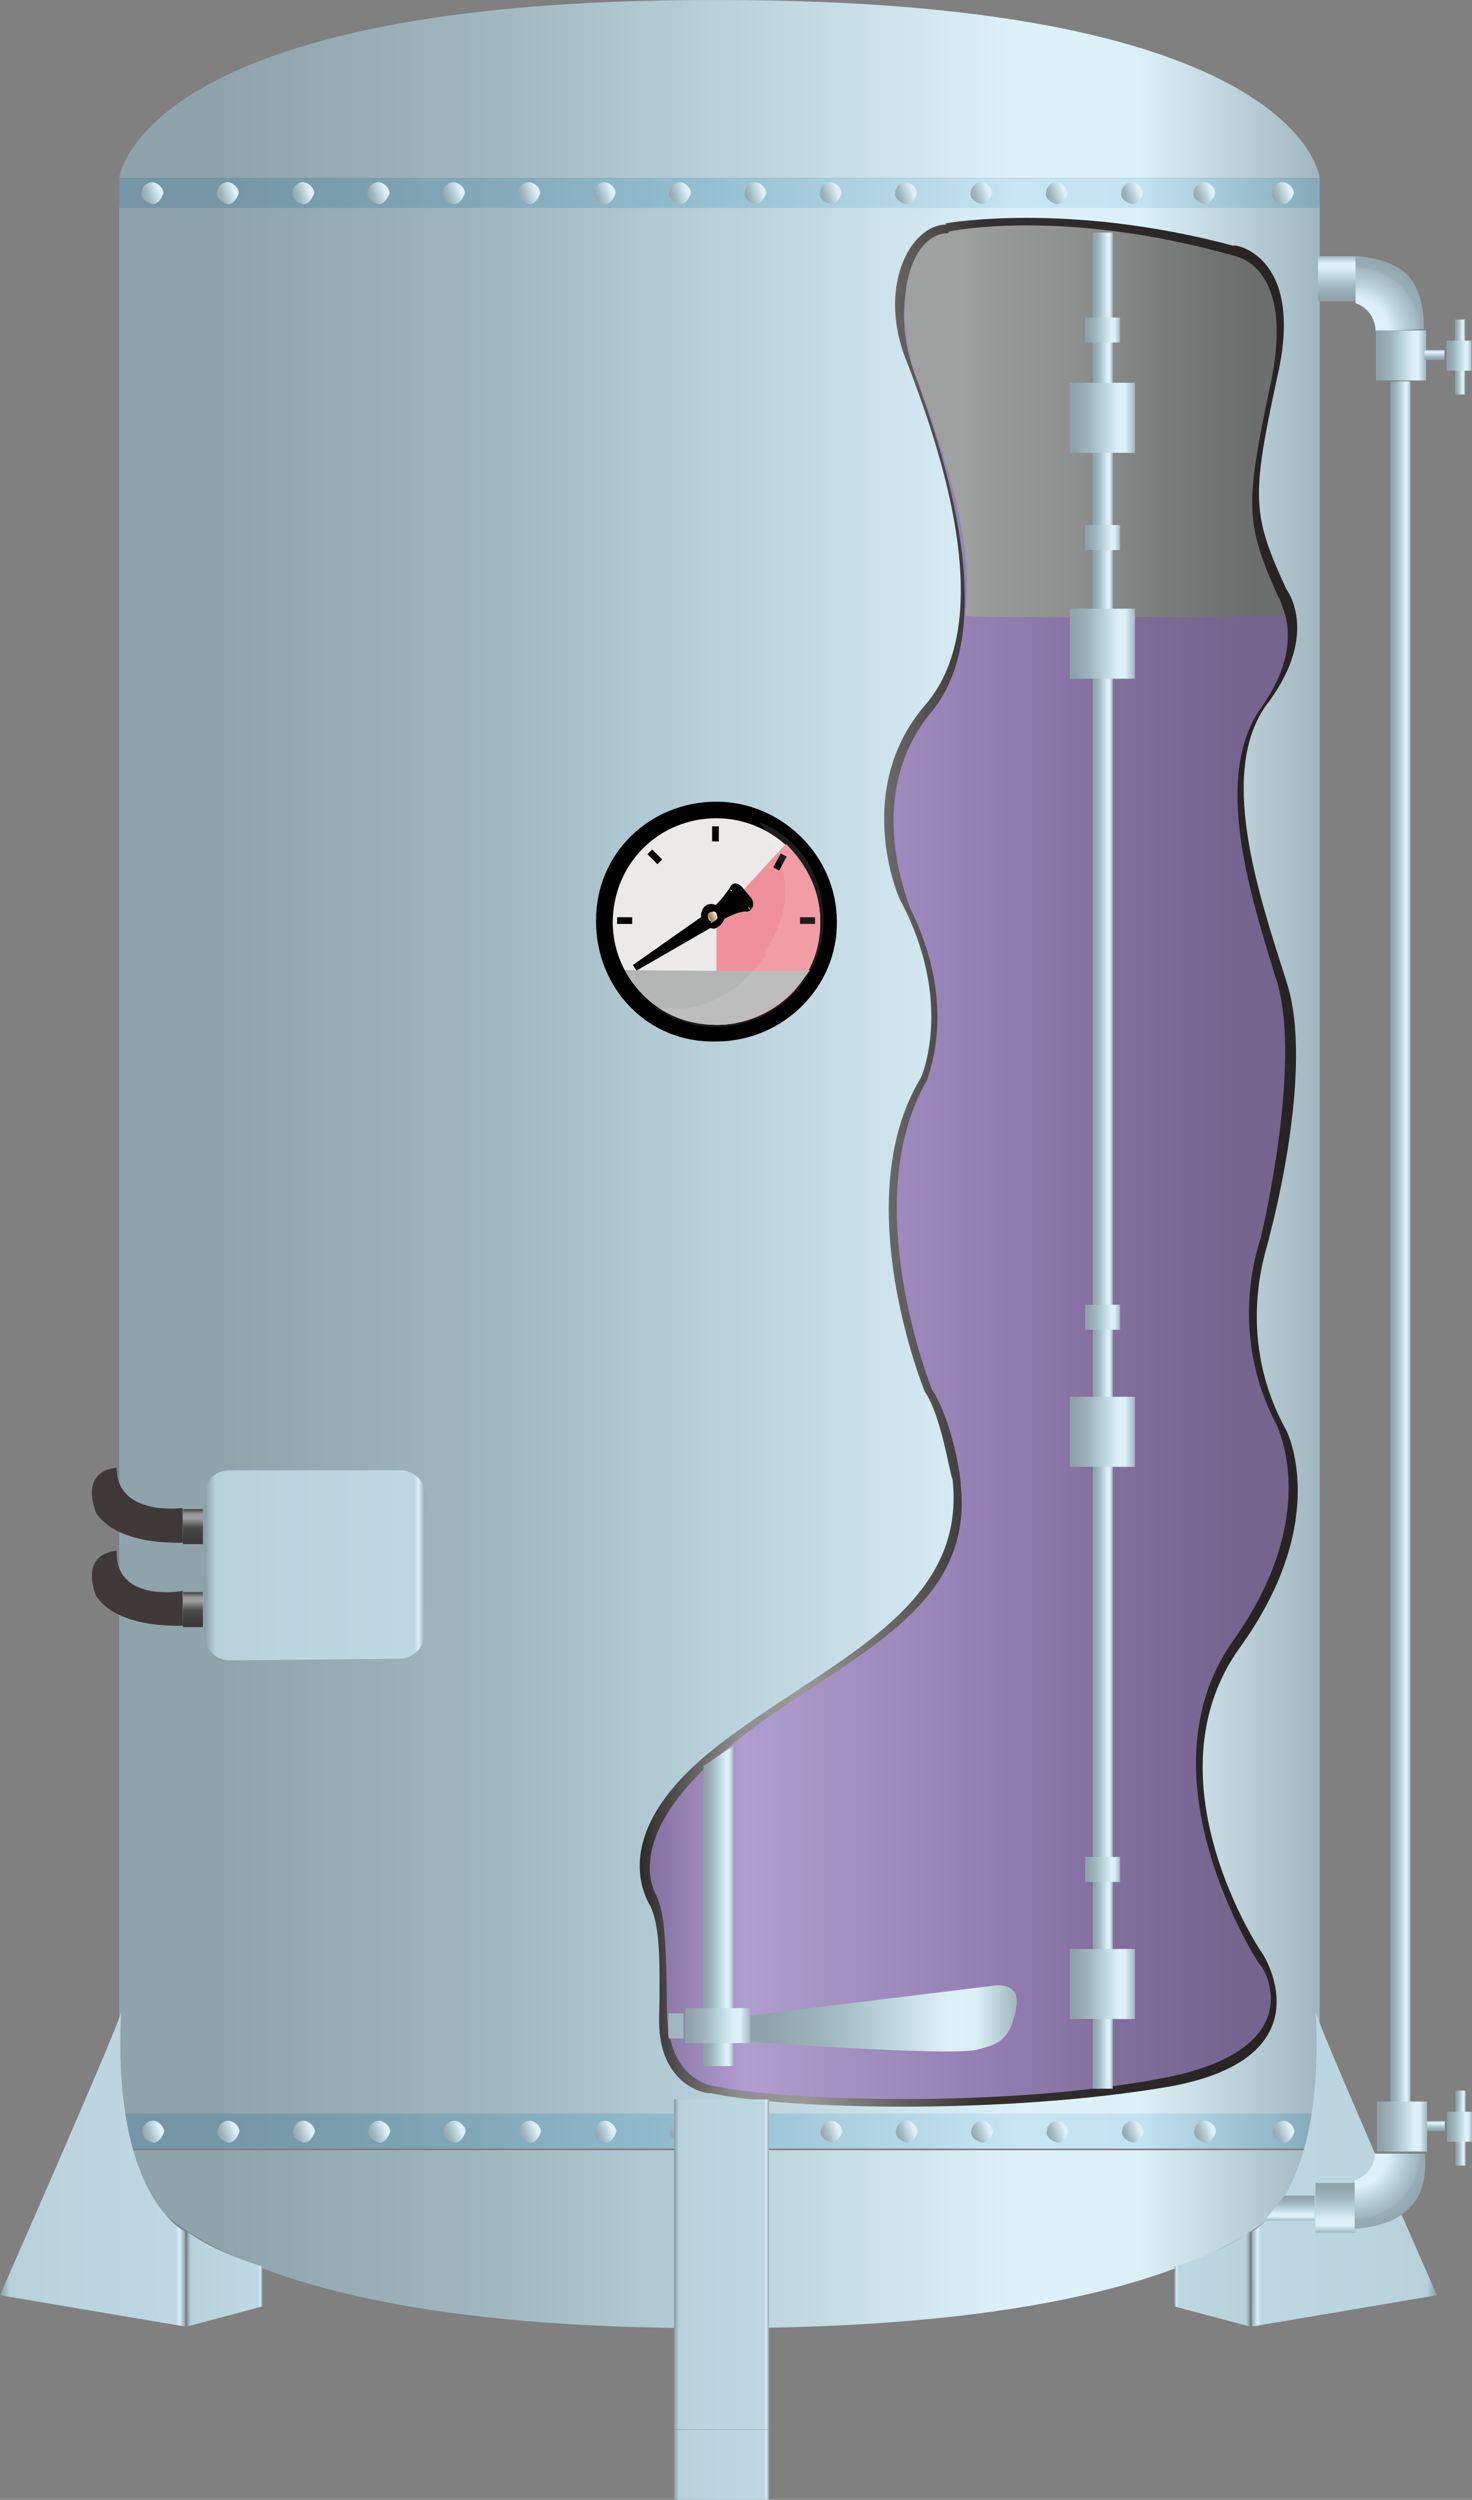 <?xml version="1.0" encoding="utf-8"?>
<!-- Generator: Adobe Illustrator 16.0.0, SVG Export Plug-In . SVG Version: 6.00 Build 0)  -->
<!DOCTYPE svg PUBLIC "-//W3C//DTD SVG 1.1//EN" "http://www.w3.org/Graphics/SVG/1.1/DTD/svg11.dtd">
<svg preserveAspectRatio="none" version="1.1" id="图层_1" xmlns="http://www.w3.org/2000/svg" xmlns:xlink="http://www.w3.org/1999/xlink" x="0px" y="0px"
	 width="220.703px" height="374.733px" viewBox="29.988 30.282 220.703 374.733"
	 enable-background="new 29.988 30.282 220.703 374.733" xml:space="preserve">
<rect x="29.988" y="30.282" width="220.703" height="374.733" fill="#808080" stroke="none"/>
<g id="surface6">
	
		<linearGradient id="SVGID_1_" gradientUnits="userSpaceOnUse" x1="36.615" y1="389.162" x2="36.615" y2="387.162" gradientTransform="matrix(0.75 0 0 -0.75 217.667 640.099)">
		<stop  offset="0" style="stop-color:#A1B7C0"/>
		<stop  offset="0.15" style="stop-color:#DCF0F8"/>
		<stop  offset="0.25" style="stop-color:#DEF1F9"/>
		<stop  offset="0.52" style="stop-color:#B5CED7"/>
		<stop  offset="0.69" style="stop-color:#A1B7C0"/>
		<stop  offset="0.8" style="stop-color:#98ADB5"/>
		<stop  offset="0.92" style="stop-color:#8FA3AB"/>
	</linearGradient>
	<path fill="url(#SVGID_1_)" d="M243.629,348.227h3v1.5h-3V348.227z"/>
	
		<linearGradient id="SVGID_2_" gradientUnits="userSpaceOnUse" x1="36.615" y1="381.661" x2="34.615" y2="381.661" gradientTransform="matrix(0.75 0 0 -0.75 222.257 635.526)">
		<stop  offset="0" style="stop-color:#A1B7C0"/>
		<stop  offset="0.15" style="stop-color:#DCF0F8"/>
		<stop  offset="0.25" style="stop-color:#DEF1F9"/>
		<stop  offset="0.52" style="stop-color:#B5CED7"/>
		<stop  offset="0.69" style="stop-color:#A1B7C0"/>
		<stop  offset="0.8" style="stop-color:#98ADB5"/>
		<stop  offset="0.92" style="stop-color:#8FA3AB"/>
	</linearGradient>
	<path fill="url(#SVGID_2_)" d="M248.219,343.656h1.5v11.25h-1.5V343.656z"/>
	
		<linearGradient id="SVGID_3_" gradientUnits="userSpaceOnUse" x1="39.612" y1="386.161" x2="34.612" y2="386.161" gradientTransform="matrix(0.75 0 0 -0.75 220.982 638.702)">
		<stop  offset="0" style="stop-color:#A1B7C0"/>
		<stop  offset="0.15" style="stop-color:#DCF0F8"/>
		<stop  offset="0.25" style="stop-color:#DEF1F9"/>
		<stop  offset="0.52" style="stop-color:#B5CED7"/>
		<stop  offset="0.69" style="stop-color:#A1B7C0"/>
		<stop  offset="0.8" style="stop-color:#98ADB5"/>
		<stop  offset="0.92" style="stop-color:#8FA3AB"/>
	</linearGradient>
	<path fill="url(#SVGID_3_)" d="M246.941,346.832h3.75v4.5h-3.75V346.832z"/>
	
		<linearGradient id="SVGID_4_" gradientUnits="userSpaceOnUse" x1="274.613" y1="197.661" x2="34.613" y2="197.661" gradientTransform="matrix(0.75 0 0 -0.75 21.898 352.643)">
		<stop  offset="0" style="stop-color:#A1B7C0"/>
		<stop  offset="0.15" style="stop-color:#DCF0F8"/>
		<stop  offset="0.25" style="stop-color:#DEF1F9"/>
		<stop  offset="0.52" style="stop-color:#B5CED7"/>
		<stop  offset="0.69" style="stop-color:#A1B7C0"/>
		<stop  offset="0.8" style="stop-color:#98ADB5"/>
		<stop  offset="0.92" style="stop-color:#8FA3AB"/>
	</linearGradient>
	<path fill="url(#SVGID_4_)" d="M47.859,60.773h180v287.25h-180V60.773z"/>
	
		<linearGradient id="SVGID_5_" gradientUnits="userSpaceOnUse" x1="38.612" y1="217.165" x2="34.612" y2="217.165" gradientTransform="matrix(0.75 0 0 -0.75 212.498 379.317)">
		<stop  offset="0" style="stop-color:#A1B7C0"/>
		<stop  offset="0.15" style="stop-color:#DCF0F8"/>
		<stop  offset="0.25" style="stop-color:#DEF1F9"/>
		<stop  offset="0.52" style="stop-color:#B5CED7"/>
		<stop  offset="0.69" style="stop-color:#A1B7C0"/>
		<stop  offset="0.8" style="stop-color:#98ADB5"/>
		<stop  offset="0.92" style="stop-color:#8FA3AB"/>
	</linearGradient>
	<path fill="url(#SVGID_5_)" d="M238.457,87.445h3v258h-3V87.445z"/>
	
		<linearGradient id="SVGID_6_" gradientUnits="userSpaceOnUse" x1="38.616" y1="389.16" x2="38.616" y2="380.16" gradientTransform="matrix(0.75 0 0 -0.75 201.656 360.558)">
		<stop  offset="0" style="stop-color:#A1B7C0"/>
		<stop  offset="0.15" style="stop-color:#DCF0F8"/>
		<stop  offset="0.25" style="stop-color:#DEF1F9"/>
		<stop  offset="0.52" style="stop-color:#B5CED7"/>
		<stop  offset="0.69" style="stop-color:#A1B7C0"/>
		<stop  offset="0.8" style="stop-color:#98ADB5"/>
		<stop  offset="0.92" style="stop-color:#8FA3AB"/>
	</linearGradient>
	<path fill="url(#SVGID_6_)" d="M227.617,68.688h6v6.75h-6V68.688z"/>
	
		<linearGradient id="SVGID_7_" gradientUnits="userSpaceOnUse" x1="78.757" y1="370.166" x2="34.559" y2="370.166" gradientTransform="matrix(0.75 0 0 -0.75 34.69 542.557)">
		<stop  offset="0" style="stop-color:#92A6AE"/>
		<stop  offset="0.03" style="stop-color:#DAEFF8"/>
		<stop  offset="0.05" style="stop-color:#BED8E3"/>
		<stop  offset="0.64" style="stop-color:#BBD5DF"/>
		<stop  offset="0.95" style="stop-color:#B7D0DA"/>
		<stop  offset="1" style="stop-color:#879AA2"/>
	</linearGradient>
	<path fill="url(#SVGID_7_)" d="M64.398,250.684h25.5c2.25,0,3.859,1.688,3.859,3.793l-0.109,20.957c0,1.5-1.602,3.492-3.715,3.492
		l-25.535,0.258c-2.25,0-3.789-1.961-3.789-4.066l0.039-20.684c0-2.25,1.672-3.75,3.785-3.75H64.398z"/>
	
		<radialGradient id="SVGID_8_" cx="34.613" cy="374.161" r="20.269" gradientTransform="matrix(0.75 0 0 -0.75 207.278 360.558)" gradientUnits="userSpaceOnUse">
		<stop  offset="0" style="stop-color:#8FA3AB"/>
		<stop  offset="0.1" style="stop-color:#DCF0F8"/>
		<stop  offset="0.32" style="stop-color:#DEF1F9"/>
		<stop  offset="0.49" style="stop-color:#B5CED7"/>
		<stop  offset="0.62" style="stop-color:#A1B7C0"/>
		<stop  offset="0.64" style="stop-color:#98ADB5"/>
		<stop  offset="1" style="stop-color:#84979E"/>
	</radialGradient>
	<path fill="url(#SVGID_8_)" d="M233.238,68.688c0,0,5.469,0.09,8.07,3.133c2.43,2.867,2.145,7.797,2.145,7.797l-7.215,0.32
		c0,0,0.098-3.09-3-4.207V68.688z"/>
	
		<linearGradient id="SVGID_9_" gradientUnits="userSpaceOnUse" x1="274.614" y1="586.804" x2="34.614" y2="586.804" gradientTransform="matrix(0.75 0 0 0.75 21.898 -396.481)">
		<stop  offset="0" style="stop-color:#A1B7C0"/>
		<stop  offset="0.15" style="stop-color:#DCF0F8"/>
		<stop  offset="0.25" style="stop-color:#DEF1F9"/>
		<stop  offset="0.52" style="stop-color:#B5CED7"/>
		<stop  offset="0.69" style="stop-color:#A1B7C0"/>
		<stop  offset="0.8" style="stop-color:#98ADB5"/>
		<stop  offset="0.92" style="stop-color:#8FA3AB"/>
	</linearGradient>
	<path fill="url(#SVGID_9_)" d="M47.859,56.961h180c0,0-2.66-26.676-89.863-26.676C50.859,29.961,47.859,56.961,47.859,56.961z"/>
	
		<linearGradient id="SVGID_10_" gradientUnits="userSpaceOnUse" x1="274.614" y1="386.162" x2="34.614" y2="386.162" gradientTransform="matrix(0.75 0 0 -0.75 21.898 348.832)">
		<stop  offset="0" style="stop-color:#83A9B9"/>
		<stop  offset="0.15" style="stop-color:#C2E3F2"/>
		<stop  offset="0.25" style="stop-color:#C7E5F3"/>
		<stop  offset="0.52" style="stop-color:#93BED0"/>
		<stop  offset="0.69" style="stop-color:#83A9B9"/>
		<stop  offset="0.8" style="stop-color:#7B9FAF"/>
		<stop  offset="0.92" style="stop-color:#7496A5"/>
	</linearGradient>
	<path fill="url(#SVGID_10_)" d="M47.859,56.961h180v4.5h-180V56.961z"/>
	
		<linearGradient id="SVGID_11_" gradientUnits="userSpaceOnUse" x1="274.613" y1="371.378" x2="34.613" y2="371.378" gradientTransform="matrix(0.75 0 0 -0.75 21.898 644.474)">
		<stop  offset="0" style="stop-color:#A1B7C0"/>
		<stop  offset="0.15" style="stop-color:#DCF0F8"/>
		<stop  offset="0.25" style="stop-color:#DEF1F9"/>
		<stop  offset="0.52" style="stop-color:#B5CED7"/>
		<stop  offset="0.69" style="stop-color:#A1B7C0"/>
		<stop  offset="0.8" style="stop-color:#98ADB5"/>
		<stop  offset="0.92" style="stop-color:#8FA3AB"/>
	</linearGradient>
	<path fill="url(#SVGID_11_)" d="M47.859,352.602h180c0,0-2.66,26.676-89.863,26.676C50.859,379.602,47.859,352.602,47.859,352.602z
		"/>
	
		<linearGradient id="SVGID_12_" gradientUnits="userSpaceOnUse" x1="274.613" y1="385.665" x2="34.613" y2="385.665" gradientTransform="matrix(0.75 0 0 -0.75 21.898 638.986)">
		<stop  offset="0" style="stop-color:#83A9B9"/>
		<stop  offset="0.15" style="stop-color:#C2E3F2"/>
		<stop  offset="0.25" style="stop-color:#C7E5F3"/>
		<stop  offset="0.52" style="stop-color:#93BED0"/>
		<stop  offset="0.69" style="stop-color:#83A9B9"/>
		<stop  offset="0.8" style="stop-color:#7B9FAF"/>
		<stop  offset="0.92" style="stop-color:#7496A5"/>
	</linearGradient>
	<path fill="url(#SVGID_12_)" d="M47.859,347.113h180v5.25h-180V347.113z"/>
	
		<linearGradient id="SVGID_13_" gradientUnits="userSpaceOnUse" x1="34.454" y1="200.502" x2="166.003" y2="200.502" gradientTransform="matrix(0.75 0 0 -0.75 100.064 354.883)">
		<stop  offset="0" style="stop-color:#2E2A29"/>
		<stop  offset="0.15" style="stop-color:#8F8E8E"/>
		<stop  offset="0.25" style="stop-color:#9A9999"/>
		<stop  offset="0.52" style="stop-color:#353130"/>
		<stop  offset="0.69" style="stop-color:#2E2A29"/>
		<stop  offset="0.8" style="stop-color:#2B2726"/>
		<stop  offset="0.92" style="stop-color:#282424"/>
	</linearGradient>
	<path fill="url(#SVGID_13_)" d="M171.773,63.762c0,0,18.234-3.309,43.117,3.359c-0.367-0.359,10.816,0.953,6.672,19.371
		c-4.039,18.52-3.824,20.957,1.273,32.07c-0.063-0.051,5.102,6.352-2.547,16.832c-8.016,10.117-1.594,28.895,2.547,41.914
		c4.438,13.203-2.547,38.426-2.547,38.426c0.234,0.277-5.738,13.973,2.547,28.938c-0.063-0.16,7.016,13.297-7.012,32.668
		c-14.051,19.672,3.188,45.41,3.188,45.41c0.012-0.238,10.84,15.875-13.703,20.32c-24.535,4.191-57.371,3.492-68.824,0.953
		c0.039,0.238-7.672-0.633-7.672-10.797c0.211-9.965,0-14.289-1.273-17.148c-1.516-2.566-5.738-12.066,10.516-24.449
		c16.469-12.617,36.973-20.008,34.742-39.695c-0.273,0.078-1.641-9.48-4.145-13.02c0.121,0.348-11.793-28.578-0.637-46.996
		c0.008,0.094,5.102-11.113-2.867-26.355c-0.125,0.199-7.648-16.516,3.504-29.535c11.371-13.016,1.914-39.375-2.547-51.125
		c-4.832-11.391,0.355-20.957,5.754-20.957L171.773,63.762z"/>
	
		<linearGradient id="SVGID_14_" gradientUnits="userSpaceOnUse" x1="36.613" y1="389.159" x2="36.613" y2="382.159" gradientTransform="matrix(0.75 0 0 -0.75 31.459 548.365)">
		<stop  offset="0" style="stop-color:#434242"/>
		<stop  offset="0.15" style="stop-color:#989898"/>
		<stop  offset="0.25" style="stop-color:#A2A1A1"/>
		<stop  offset="0.52" style="stop-color:#4D4B4B"/>
		<stop  offset="0.69" style="stop-color:#434242"/>
		<stop  offset="0.8" style="stop-color:#3F3E3E"/>
		<stop  offset="0.92" style="stop-color:#3B3A3A"/>
	</linearGradient>
	<path fill="url(#SVGID_14_)" d="M57.418,256.496h3v5.25h-3V256.496z"/>
	
		<linearGradient id="SVGID_15_" gradientUnits="userSpaceOnUse" x1="36.613" y1="389.158" x2="36.613" y2="382.158" gradientTransform="matrix(0.75 0 0 -0.75 31.459 560.807)">
		<stop  offset="0" style="stop-color:#434242"/>
		<stop  offset="0.15" style="stop-color:#989898"/>
		<stop  offset="0.25" style="stop-color:#A2A1A1"/>
		<stop  offset="0.52" style="stop-color:#4D4B4B"/>
		<stop  offset="0.69" style="stop-color:#434242"/>
		<stop  offset="0.8" style="stop-color:#3F3E3E"/>
		<stop  offset="0.92" style="stop-color:#3B3A3A"/>
	</linearGradient>
	<path fill="url(#SVGID_15_)" d="M57.418,268.938h3v5.25h-3V268.938z"/>
	<path stroke="#000000" stroke-linejoin="bevel" stroke-miterlimit="10" d="M119.855,168.207c0-9.75,7.852-17.25,17.551-17.25
		c9.449,0,17.551,7.82,17.551,17.469c0.148,9.531-7.859,17.473-17.551,17.473c-10.051,0.309-17.551-7.824-17.551-17.473V168.207z"/>
	<path fill="#EBEAE9" d="M121.852,168.688c0-9,6.961-15.75,15.555-15.75c8.445,0,15.555,6.934,15.555,15.488
		c-0.359,8.512-6.965,15.492-15.555,15.492c-8.805-0.23-15.555-6.938-15.555-15.492V168.688z"/>
	<path fill="#F0909B" d="M147.906,156.855c3,3,5.063,6.953,5.063,11.559c0.188,8.691-6.98,15.492-15.563,15.492v-15.801
		l10.332-11.25H147.906z"/>
	<path fill="none" stroke="#000000" stroke-linejoin="bevel" stroke-miterlimit="10" d="M147.496,158.453l-1.129,2.086"/>
	<path fill="none" stroke="#000000" stroke-linejoin="bevel" stroke-miterlimit="10" d="M149.938,168.277l2.25,0.004"/>
	<path fill="none" stroke="#000000" stroke-linejoin="bevel" stroke-miterlimit="10" d="M137.266,154.156l-0.008,2.25"/>
	<path fill="none" stroke="#000000" stroke-linejoin="bevel" stroke-miterlimit="10" d="M122.52,168.277l2.25,0.004"/>
	<path fill="none" stroke="#000000" stroke-linejoin="bevel" stroke-miterlimit="10" d="M127.414,157.977l1.5,1.5"/>
	<path fill="#B4B5B5" d="M151.41,175.707c-3,4.5-8.063,8.199-14.004,8.199c-6.246,0.051-11.125-3.328-13.746-8.211
		c0,0.012,27.488,0.313,27.488,0L151.41,175.707z"/>
	<path fill="#FFFFFF" fill-opacity="0.114" d="M144.566,173.023c7.5-10.5-0.754-19.5-0.754-19.5
		c6.004,2.25,9.645,8.121,9.645,14.684c0.109,8.566-7.199,16.004-16.07,16.004c-3.32,0.063-6.695-1.102-9.32-2.969
		c0,0.031,9.82,2.633,16.844-8.012L144.566,173.023z"/>
	<path stroke="#000000" stroke-linejoin="bevel" stroke-miterlimit="10" d="M125.168,175.352l11.043-6.375
		c0,0,3.23-2.535,5.738-2.59c-0.168,0.238,0.848-0.203,0.309-1.148l-1.328-1.586c0,0-0.82-1.035-1.121,0.074
		c0.098-0.348-1.32,2.355-4.32,4.367L125.168,175.352z"/>
	<path stroke="#000000" stroke-linejoin="bevel" stroke-miterlimit="10" d="M137,169.004c0,0,0.875-0.355,1.059-1.035
		c0.516-0.738-0.219-1.371-0.902-1.555c-1.008-0.383-1.375,0.223-1.559,0.898c0.004,0.77,0.219,1.375,0.898,1.555L137,169.004z"/>
	
		<linearGradient id="SVGID_16_" gradientUnits="userSpaceOnUse" x1="-67.434" y1="776.474" x2="-69.433" y2="776.474" gradientTransform="matrix(0.649 -0.375 0.375 0.649 -109.909 -362.321)">
		<stop  offset="0" style="stop-color:#C4AA84"/>
		<stop  offset="0.15" style="stop-color:#FFE0B3"/>
		<stop  offset="0.25" style="stop-color:#FFEED7"/>
		<stop  offset="0.44" style="stop-color:#DFC297"/>
		<stop  offset="0.6" style="stop-color:#C7AD86"/>
		<stop  offset="0.8" style="stop-color:#A89170"/>
		<stop  offset="0.97" style="stop-color:#998566"/>
		<stop  offset="1" style="stop-color:#CBB189"/>
	</linearGradient>
	<path fill="url(#SVGID_16_)" d="M136.543,168.695c0.648-0.375,0.914-0.445,1.027-0.852c-0.105-0.551-0.133-0.828-0.543-0.938
		c-0.586,0.113-0.832,0.133-0.941,0.539c0.082,0.598,0.133,0.832,0.543,0.941L136.543,168.695z"/>
	<path fill="#3E3938" d="M57.359,268.781c0,0-10.137,1.824-9.879-6.051c0.129,0.051-5.609,0-3.063,6.859
		c0.191-0.059,2.043,4.574,13.008,4.395L57.359,268.781z"/>
	<path fill="#3E3938" d="M57.359,256.34c0,0-9.879,1.316-9.879-6.051c0.129,0.051-5.609,0-3.063,6.859
		c0.191-0.059,2.043,4.57,13.008,4.395L57.359,256.34z"/>
	
		<linearGradient id="SVGID_17_" gradientUnits="userSpaceOnUse" x1="44.614" y1="384.161" x2="34.614" y2="384.161" gradientTransform="matrix(0.75 0 0 -0.75 210.34 371.687)">
		<stop  offset="0" style="stop-color:#A1B7C0"/>
		<stop  offset="0.15" style="stop-color:#DCF0F8"/>
		<stop  offset="0.25" style="stop-color:#DEF1F9"/>
		<stop  offset="0.52" style="stop-color:#B5CED7"/>
		<stop  offset="0.69" style="stop-color:#A1B7C0"/>
		<stop  offset="0.8" style="stop-color:#98ADB5"/>
		<stop  offset="0.92" style="stop-color:#8FA3AB"/>
	</linearGradient>
	<path fill="url(#SVGID_17_)" d="M236.301,79.816h7.5v7.5h-7.5V79.816z"/>
	
		<linearGradient id="SVGID_18_" gradientUnits="userSpaceOnUse" x1="36.611" y1="389.163" x2="36.611" y2="387.163" gradientTransform="matrix(0.75 0 0 -0.75 217.601 374.614)">
		<stop  offset="0" style="stop-color:#A1B7C0"/>
		<stop  offset="0.15" style="stop-color:#DCF0F8"/>
		<stop  offset="0.25" style="stop-color:#DEF1F9"/>
		<stop  offset="0.52" style="stop-color:#B5CED7"/>
		<stop  offset="0.69" style="stop-color:#A1B7C0"/>
		<stop  offset="0.8" style="stop-color:#98ADB5"/>
		<stop  offset="0.92" style="stop-color:#8FA3AB"/>
	</linearGradient>
	<path fill="url(#SVGID_18_)" d="M243.559,82.742h3v1.5h-3V82.742z"/>
	
		<linearGradient id="SVGID_19_" gradientUnits="userSpaceOnUse" x1="36.616" y1="381.66" x2="34.616" y2="381.66" gradientTransform="matrix(0.75 0 0 -0.75 222.19 370.041)">
		<stop  offset="0" style="stop-color:#A1B7C0"/>
		<stop  offset="0.15" style="stop-color:#DCF0F8"/>
		<stop  offset="0.25" style="stop-color:#DEF1F9"/>
		<stop  offset="0.52" style="stop-color:#B5CED7"/>
		<stop  offset="0.69" style="stop-color:#A1B7C0"/>
		<stop  offset="0.8" style="stop-color:#98ADB5"/>
		<stop  offset="0.92" style="stop-color:#8FA3AB"/>
	</linearGradient>
	<path fill="url(#SVGID_19_)" d="M248.152,78.172h1.5v11.25h-1.5V78.172z"/>
	
		<linearGradient id="SVGID_20_" gradientUnits="userSpaceOnUse" x1="39.612" y1="386.16" x2="34.612" y2="386.16" gradientTransform="matrix(0.75 0 0 -0.75 220.916 373.217)">
		<stop  offset="0" style="stop-color:#A1B7C0"/>
		<stop  offset="0.15" style="stop-color:#DCF0F8"/>
		<stop  offset="0.25" style="stop-color:#DEF1F9"/>
		<stop  offset="0.52" style="stop-color:#B5CED7"/>
		<stop  offset="0.69" style="stop-color:#A1B7C0"/>
		<stop  offset="0.8" style="stop-color:#98ADB5"/>
		<stop  offset="0.92" style="stop-color:#8FA3AB"/>
	</linearGradient>
	<path fill="url(#SVGID_20_)" d="M246.875,81.348h3.75v4.5h-3.75V81.348z"/>
	
		<linearGradient id="SVGID_21_" gradientUnits="userSpaceOnUse" x1="71.611" y1="357.66" x2="34.611" y2="357.66" gradientTransform="matrix(0.75 0 0 -0.75 4.029 623.658)">
		<stop  offset="0" style="stop-color:#92A6AE"/>
		<stop  offset="0.03" style="stop-color:#DAEFF8"/>
		<stop  offset="0.05" style="stop-color:#BED8E3"/>
		<stop  offset="0.64" style="stop-color:#BBD5DF"/>
		<stop  offset="0.95" style="stop-color:#B7D0DA"/>
		<stop  offset="1" style="stop-color:#879AA2"/>
	</linearGradient>
	<path fill="url(#SVGID_21_)" d="M57.738,364.789c0,0-11.016-5.059-9.582-33c0.582,0-18.168,42.551-18.168,42.551l27.75,4.699
		V364.789z"/>
	
		<linearGradient id="SVGID_22_" gradientUnits="userSpaceOnUse" x1="49.614" y1="379.663" x2="34.562" y2="379.663" gradientTransform="matrix(0.75 0 0 -0.75 32.117 656.644)">
		<stop  offset="0" style="stop-color:#92A6AE"/>
		<stop  offset="0.03" style="stop-color:#DAEFF8"/>
		<stop  offset="0.05" style="stop-color:#BED8E3"/>
		<stop  offset="0.64" style="stop-color:#BBD5DF"/>
		<stop  offset="0.95" style="stop-color:#B7D0DA"/>
		<stop  offset="1" style="stop-color:#879AA2"/>
	</linearGradient>
	<path fill="url(#SVGID_22_)" d="M58.078,379.023l11.25-3v-6c0,0-7.148-2.074-11.289-5.25L58.078,379.023z"/>
	
		<linearGradient id="SVGID_23_" gradientUnits="userSpaceOnUse" x1="-677.614" y1="357.66" x2="-714.614" y2="357.66" gradientTransform="matrix(-0.75 0 0 -0.75 -290.53 623.658)">
		<stop  offset="0" style="stop-color:#92A6AE"/>
		<stop  offset="0.03" style="stop-color:#DAEFF8"/>
		<stop  offset="0.05" style="stop-color:#BED8E3"/>
		<stop  offset="0.64" style="stop-color:#BBD5DF"/>
		<stop  offset="0.95" style="stop-color:#B7D0DA"/>
		<stop  offset="1" style="stop-color:#879AA2"/>
	</linearGradient>
	<path fill="url(#SVGID_23_)" d="M217.68,364.789c0,0,11.016-5.059,9.582-33c-0.582,0,18.168,42.551,18.168,42.551l-27.75,4.699
		V364.789z"/>
	
		<linearGradient id="SVGID_24_" gradientUnits="userSpaceOnUse" x1="-699.612" y1="379.663" x2="-714.668" y2="379.663" gradientTransform="matrix(-0.75 0 0 -0.75 -318.618 656.644)">
		<stop  offset="0" style="stop-color:#92A6AE"/>
		<stop  offset="0.03" style="stop-color:#DAEFF8"/>
		<stop  offset="0.05" style="stop-color:#BED8E3"/>
		<stop  offset="0.64" style="stop-color:#BBD5DF"/>
		<stop  offset="0.95" style="stop-color:#B7D0DA"/>
		<stop  offset="1" style="stop-color:#879AA2"/>
	</linearGradient>
	<path fill="url(#SVGID_24_)" d="M217.34,379.023l-11.25-3v-6c0,0,7.148-2.074,11.293-5.25L217.34,379.023z"/>
	
		<linearGradient id="SVGID_25_" gradientUnits="userSpaceOnUse" x1="44.613" y1="384.162" x2="34.613" y2="384.162" gradientTransform="matrix(0.75 0 0 -0.75 210.493 637.171)">
		<stop  offset="0" style="stop-color:#A1B7C0"/>
		<stop  offset="0.15" style="stop-color:#DCF0F8"/>
		<stop  offset="0.25" style="stop-color:#DEF1F9"/>
		<stop  offset="0.52" style="stop-color:#B5CED7"/>
		<stop  offset="0.69" style="stop-color:#A1B7C0"/>
		<stop  offset="0.8" style="stop-color:#98ADB5"/>
		<stop  offset="0.92" style="stop-color:#8FA3AB"/>
	</linearGradient>
	<path fill="url(#SVGID_25_)" d="M236.453,345.301h7.5v7.5h-7.5V345.301z"/>
	
		<linearGradient id="SVGID_26_" gradientUnits="userSpaceOnUse" x1="38.614" y1="604.592" x2="38.614" y2="594.592" gradientTransform="matrix(0.75 0 0 0.75 201.263 -88.447)">
		<stop  offset="0" style="stop-color:#A1B7C0"/>
		<stop  offset="0.15" style="stop-color:#DCF0F8"/>
		<stop  offset="0.25" style="stop-color:#DEF1F9"/>
		<stop  offset="0.52" style="stop-color:#B5CED7"/>
		<stop  offset="0.69" style="stop-color:#A1B7C0"/>
		<stop  offset="0.8" style="stop-color:#98ADB5"/>
		<stop  offset="0.92" style="stop-color:#8FA3AB"/>
	</linearGradient>
	<path fill="url(#SVGID_26_)" d="M227.223,364.996h6v-7.5h-6V364.996z"/>
	
		<radialGradient id="SVGID_27_" cx="34.613" cy="589.588" r="20.601" gradientTransform="matrix(0.75 0 0 0.75 207.14 -89.076)" gradientUnits="userSpaceOnUse">
		<stop  offset="0" style="stop-color:#8FA3AB"/>
		<stop  offset="0.1" style="stop-color:#DCF0F8"/>
		<stop  offset="0.32" style="stop-color:#DEF1F9"/>
		<stop  offset="0.49" style="stop-color:#B5CED7"/>
		<stop  offset="0.62" style="stop-color:#A1B7C0"/>
		<stop  offset="0.64" style="stop-color:#98ADB5"/>
		<stop  offset="1" style="stop-color:#84979E"/>
	</radialGradient>
	<path fill="url(#SVGID_27_)" d="M233.102,364.363c0,0,5.621-0.09,8.301-3.223c2.949-2.777,2.203-8.02,2.203-8.02l-7.504-0.008
		c0,0,0.188,2.859-3,4.004V364.363z"/>
	
		<linearGradient id="SVGID_28_" gradientUnits="userSpaceOnUse" x1="39.616" y1="384.16" x2="39.616" y2="389.16" gradientTransform="matrix(0.75 0 0 -0.75 193.632 651.271)">
		<stop  offset="0" style="stop-color:#A1B7C0"/>
		<stop  offset="0.15" style="stop-color:#DCF0F8"/>
		<stop  offset="0.25" style="stop-color:#DEF1F9"/>
		<stop  offset="0.52" style="stop-color:#B5CED7"/>
		<stop  offset="0.69" style="stop-color:#A1B7C0"/>
		<stop  offset="0.8" style="stop-color:#98ADB5"/>
		<stop  offset="0.92" style="stop-color:#8FA3AB"/>
	</linearGradient>
	<path fill="url(#SVGID_28_)" d="M222.594,359.402h4.5v3.75h-7.5L222.594,359.402z"/>
	
		<linearGradient id="SVGID_29_" gradientUnits="userSpaceOnUse" x1="34.294" y1="202.641" x2="162.015" y2="202.641" gradientTransform="matrix(0.75 0 0 -0.75 101.686 356.928)">
		<stop  offset="0" style="stop-color:#8471A0"/>
		<stop  offset="0.15" style="stop-color:#B19DD1"/>
		<stop  offset="0.25" style="stop-color:#A895C6"/>
		<stop  offset="0.52" style="stop-color:#947FB4"/>
		<stop  offset="0.69" style="stop-color:#8471A0"/>
		<stop  offset="0.8" style="stop-color:#7C6A97"/>
		<stop  offset="0.92" style="stop-color:#75648E"/>
	</linearGradient>
	<path fill="url(#SVGID_29_)" d="M172.648,65.805c0,0,17.445-3.332,41.266,3.242c-0.016-0.242,10.355,0.941,6.391,19.098
		c-4.156,18.16-3.664,20.668,1.219,31.625c-0.125,0.035,4.883,6.262-2.441,16.594c-7.434,10.441-1.523,28.492,2.441,41.328
		c3.625,12.613-2.441,37.887-2.441,37.887c0.066,0.227-5.492,13.777,2.441,28.531c-0.125,0.195,6.824,13.188-6.711,32.211
		c-14.414,20.484,4.027,48.441,4.027,48.441c0.309-0.207,8.664,12.715-14.832,17.102c-23.859,4.441-56.941,3.438-67.906,0.934
		c-0.203-0.242-6.121-1.352-6.121-11.371c-0.082-9.871-0.309-14.09-1.531-16.91c-1.551-2.711-3.574-11.078,11.984-23.289
		c15.715-12.422,35.727-19.008,33.59-38.422c0.125-0.25-1.082-9.336-4.371-14.371c-0.004-0.129-11.289-28.18-0.609-46.34
		c-0.145-0.289,4.883-10.957-2.746-25.984c0.352,0.195-7.324-16.281,3.355-29.121c10.496-12.684,1.832-38.824-2.441-50.406
		c-4.313-11.777,0.344-20.668,5.512-20.668L172.648,65.805z"/>
	
		<linearGradient id="SVGID_30_" gradientUnits="userSpaceOnUse" x1="40.61" y1="357.163" x2="34.61" y2="357.163" gradientTransform="matrix(0.75 0 0 -0.75 109.507 583.859)">
		<stop  offset="0" style="stop-color:#A1B7C0"/>
		<stop  offset="0.15" style="stop-color:#DCF0F8"/>
		<stop  offset="0.25" style="stop-color:#DEF1F9"/>
		<stop  offset="0.52" style="stop-color:#B5CED7"/>
		<stop  offset="0.69" style="stop-color:#A1B7C0"/>
		<stop  offset="0.8" style="stop-color:#98ADB5"/>
		<stop  offset="0.92" style="stop-color:#8FA3AB"/>
	</linearGradient>
	<path fill="url(#SVGID_30_)" d="M135.465,294.988l4.5-3v48h-4.5V294.988z"/>
	<path fill="#A1B7C0" d="M132.484,335.828v-3.75h-2.25c0,0-0.223,3.793,0.117,3.793c0.633-0.043,2.789,0,2.395,0L132.484,335.828z"
		/>
	
		<linearGradient id="SVGID_31_" gradientUnits="userSpaceOnUse" x1="88.928" y1="382.71" x2="34.615" y2="382.71" gradientTransform="matrix(0.75 0 0 -0.75 115.749 619.869)">
		<stop  offset="0" style="stop-color:#A1B7C0"/>
		<stop  offset="0.15" style="stop-color:#DCF0F8"/>
		<stop  offset="0.25" style="stop-color:#DEF1F9"/>
		<stop  offset="0.52" style="stop-color:#B5CED7"/>
		<stop  offset="0.69" style="stop-color:#A1B7C0"/>
		<stop  offset="0.8" style="stop-color:#98ADB5"/>
		<stop  offset="0.92" style="stop-color:#8FA3AB"/>
	</linearGradient>
	<path fill="url(#SVGID_31_)" d="M141.711,332.5l36.75-4.5c0,0,4.688-1.117,3.895,3.285c-0.895,4.215-1.848,5.344-6.074,6.285
		c-4.57,0.93-34.57-1.258-34.57-1.258V332.5z"/>
	
		<linearGradient id="SVGID_32_" gradientUnits="userSpaceOnUse" x1="47.615" y1="385.665" x2="34.615" y2="385.665" gradientTransform="matrix(0.75 0 0 -0.75 106.761 623.174)">
		<stop  offset="0" style="stop-color:#A1B7C0"/>
		<stop  offset="0.15" style="stop-color:#DCF0F8"/>
		<stop  offset="0.25" style="stop-color:#DEF1F9"/>
		<stop  offset="0.52" style="stop-color:#B5CED7"/>
		<stop  offset="0.69" style="stop-color:#A1B7C0"/>
		<stop  offset="0.8" style="stop-color:#98ADB5"/>
		<stop  offset="0.92" style="stop-color:#8FA3AB"/>
	</linearGradient>
	<path fill="url(#SVGID_32_)" d="M132.723,331.301h9.75v5.25h-9.75V331.301z"/>
	
		<linearGradient id="SVGID_33_" gradientUnits="userSpaceOnUse" x1="39.402" y1="387.989" x2="34.084" y2="386.054" gradientTransform="matrix(0.75 0 0 -0.75 25.287 349.501)">
		<stop  offset="0" style="stop-color:#A1B7C0"/>
		<stop  offset="0.15" style="stop-color:#DCF0F8"/>
		<stop  offset="0.25" style="stop-color:#DEF1F9"/>
		<stop  offset="0.52" style="stop-color:#B5CED7"/>
		<stop  offset="0.69" style="stop-color:#A1B7C0"/>
		<stop  offset="0.8" style="stop-color:#98ADB5"/>
		<stop  offset="0.92" style="stop-color:#8FA3AB"/>
	</linearGradient>
	<path fill="url(#SVGID_33_)" d="M51.246,59.129c0-0.75,0.688-1.535,1.602-1.535c0.648,0.035,1.656,0.738,1.656,1.652
		c-0.258,0.633-0.742,1.652-1.656,1.652c-0.852-0.27-1.656-0.742-1.656-1.652L51.246,59.129z"/>
	
		<linearGradient id="SVGID_34_" gradientUnits="userSpaceOnUse" x1="39.403" y1="387.988" x2="34.084" y2="386.052" gradientTransform="matrix(0.75 0 0 -0.75 36.586 349.501)">
		<stop  offset="0" style="stop-color:#A1B7C0"/>
		<stop  offset="0.15" style="stop-color:#DCF0F8"/>
		<stop  offset="0.25" style="stop-color:#DEF1F9"/>
		<stop  offset="0.52" style="stop-color:#B5CED7"/>
		<stop  offset="0.69" style="stop-color:#A1B7C0"/>
		<stop  offset="0.8" style="stop-color:#98ADB5"/>
		<stop  offset="0.92" style="stop-color:#8FA3AB"/>
	</linearGradient>
	<path fill="url(#SVGID_34_)" d="M62.547,59.129c0-0.75,0.684-1.535,1.602-1.535c0.648,0.035,1.656,0.738,1.656,1.652
		c-0.258,0.633-0.742,1.652-1.656,1.652c-0.852-0.27-1.66-0.742-1.66-1.652L62.547,59.129z"/>
	
		<linearGradient id="SVGID_35_" gradientUnits="userSpaceOnUse" x1="39.403" y1="387.988" x2="34.085" y2="386.053" gradientTransform="matrix(0.75 0 0 -0.75 47.885 349.501)">
		<stop  offset="0" style="stop-color:#A1B7C0"/>
		<stop  offset="0.15" style="stop-color:#DCF0F8"/>
		<stop  offset="0.25" style="stop-color:#DEF1F9"/>
		<stop  offset="0.52" style="stop-color:#B5CED7"/>
		<stop  offset="0.69" style="stop-color:#A1B7C0"/>
		<stop  offset="0.8" style="stop-color:#98ADB5"/>
		<stop  offset="0.92" style="stop-color:#8FA3AB"/>
	</linearGradient>
	<path fill="url(#SVGID_35_)" d="M73.844,59.129c0-0.75,0.688-1.535,1.602-1.535c0.648,0.035,1.66,0.738,1.66,1.652
		c-0.262,0.633-0.742,1.652-1.66,1.652c-0.852-0.27-1.656-0.742-1.656-1.652L73.844,59.129z"/>
	
		<linearGradient id="SVGID_36_" gradientUnits="userSpaceOnUse" x1="39.403" y1="387.987" x2="34.085" y2="386.052" gradientTransform="matrix(0.75 0 0 -0.75 59.185 349.501)">
		<stop  offset="0" style="stop-color:#A1B7C0"/>
		<stop  offset="0.15" style="stop-color:#DCF0F8"/>
		<stop  offset="0.25" style="stop-color:#DEF1F9"/>
		<stop  offset="0.52" style="stop-color:#B5CED7"/>
		<stop  offset="0.69" style="stop-color:#A1B7C0"/>
		<stop  offset="0.8" style="stop-color:#98ADB5"/>
		<stop  offset="0.92" style="stop-color:#8FA3AB"/>
	</linearGradient>
	<path fill="url(#SVGID_36_)" d="M85.145,59.129c0-0.75,0.688-1.535,1.602-1.535c0.648,0.035,1.656,0.738,1.656,1.652
		c-0.258,0.633-0.742,1.652-1.656,1.652c-0.852-0.27-1.656-0.742-1.656-1.652L85.145,59.129z"/>
	
		<linearGradient id="SVGID_37_" gradientUnits="userSpaceOnUse" x1="39.401" y1="387.988" x2="34.083" y2="386.053" gradientTransform="matrix(0.75 0 0 -0.75 70.484 349.501)">
		<stop  offset="0" style="stop-color:#A1B7C0"/>
		<stop  offset="0.15" style="stop-color:#DCF0F8"/>
		<stop  offset="0.25" style="stop-color:#DEF1F9"/>
		<stop  offset="0.52" style="stop-color:#B5CED7"/>
		<stop  offset="0.69" style="stop-color:#A1B7C0"/>
		<stop  offset="0.8" style="stop-color:#98ADB5"/>
		<stop  offset="0.92" style="stop-color:#8FA3AB"/>
	</linearGradient>
	<path fill="url(#SVGID_37_)" d="M96.445,59.129c0-0.75,0.684-1.535,1.602-1.535c0.648,0.035,1.656,0.738,1.656,1.652
		c-0.258,0.633-0.742,1.652-1.656,1.652c-0.852-0.27-1.66-0.742-1.66-1.652L96.445,59.129z"/>
	
		<linearGradient id="SVGID_38_" gradientUnits="userSpaceOnUse" x1="39.401" y1="387.989" x2="34.083" y2="386.054" gradientTransform="matrix(0.75 0 0 -0.75 81.783 349.501)">
		<stop  offset="0" style="stop-color:#A1B7C0"/>
		<stop  offset="0.15" style="stop-color:#DCF0F8"/>
		<stop  offset="0.25" style="stop-color:#DEF1F9"/>
		<stop  offset="0.52" style="stop-color:#B5CED7"/>
		<stop  offset="0.69" style="stop-color:#A1B7C0"/>
		<stop  offset="0.8" style="stop-color:#98ADB5"/>
		<stop  offset="0.92" style="stop-color:#8FA3AB"/>
	</linearGradient>
	<path fill="url(#SVGID_38_)" d="M107.742,59.129c0-0.75,0.688-1.535,1.602-1.535c0.648,0.035,1.66,0.738,1.66,1.652
		c-0.262,0.633-0.742,1.652-1.66,1.652c-0.852-0.27-1.656-0.742-1.656-1.652L107.742,59.129z"/>
	
		<linearGradient id="SVGID_39_" gradientUnits="userSpaceOnUse" x1="39.403" y1="387.988" x2="34.084" y2="386.052" gradientTransform="matrix(0.75 0 0 -0.75 93.082 349.501)">
		<stop  offset="0" style="stop-color:#A1B7C0"/>
		<stop  offset="0.15" style="stop-color:#DCF0F8"/>
		<stop  offset="0.25" style="stop-color:#DEF1F9"/>
		<stop  offset="0.52" style="stop-color:#B5CED7"/>
		<stop  offset="0.69" style="stop-color:#A1B7C0"/>
		<stop  offset="0.8" style="stop-color:#98ADB5"/>
		<stop  offset="0.92" style="stop-color:#8FA3AB"/>
	</linearGradient>
	<path fill="url(#SVGID_39_)" d="M119.043,59.129c0-0.75,0.688-1.535,1.602-1.535c0.648,0.035,1.656,0.738,1.656,1.652
		c-0.258,0.633-0.742,1.652-1.656,1.652c-0.852-0.27-1.656-0.742-1.656-1.652L119.043,59.129z"/>
	
		<linearGradient id="SVGID_40_" gradientUnits="userSpaceOnUse" x1="39.403" y1="387.987" x2="34.085" y2="386.052" gradientTransform="matrix(0.75 0 0 -0.75 104.382 349.501)">
		<stop  offset="0" style="stop-color:#A1B7C0"/>
		<stop  offset="0.15" style="stop-color:#DCF0F8"/>
		<stop  offset="0.25" style="stop-color:#DEF1F9"/>
		<stop  offset="0.52" style="stop-color:#B5CED7"/>
		<stop  offset="0.69" style="stop-color:#A1B7C0"/>
		<stop  offset="0.8" style="stop-color:#98ADB5"/>
		<stop  offset="0.92" style="stop-color:#8FA3AB"/>
	</linearGradient>
	<path fill="url(#SVGID_40_)" d="M130.344,59.129c0-0.75,0.684-1.535,1.602-1.535c0.648,0.035,1.656,0.738,1.656,1.652
		c-0.258,0.633-0.742,1.652-1.656,1.652c-0.852-0.27-1.66-0.742-1.66-1.652L130.344,59.129z"/>
	
		<linearGradient id="SVGID_41_" gradientUnits="userSpaceOnUse" x1="39.402" y1="387.989" x2="34.084" y2="386.054" gradientTransform="matrix(0.75 0 0 -0.75 115.682 349.501)">
		<stop  offset="0" style="stop-color:#A1B7C0"/>
		<stop  offset="0.15" style="stop-color:#DCF0F8"/>
		<stop  offset="0.25" style="stop-color:#DEF1F9"/>
		<stop  offset="0.52" style="stop-color:#B5CED7"/>
		<stop  offset="0.69" style="stop-color:#A1B7C0"/>
		<stop  offset="0.8" style="stop-color:#98ADB5"/>
		<stop  offset="0.92" style="stop-color:#8FA3AB"/>
	</linearGradient>
	<path fill="url(#SVGID_41_)" d="M141.641,59.129c0-0.75,0.688-1.535,1.602-1.535c0.648,0.035,1.66,0.738,1.66,1.652
		c-0.262,0.633-0.742,1.652-1.66,1.652c-0.852-0.27-1.656-0.742-1.656-1.652L141.641,59.129z"/>
	
		<linearGradient id="SVGID_42_" gradientUnits="userSpaceOnUse" x1="39.401" y1="387.988" x2="34.085" y2="386.053" gradientTransform="matrix(0.75 0 0 -0.75 126.981 349.501)">
		<stop  offset="0" style="stop-color:#A1B7C0"/>
		<stop  offset="0.15" style="stop-color:#DCF0F8"/>
		<stop  offset="0.25" style="stop-color:#DEF1F9"/>
		<stop  offset="0.52" style="stop-color:#B5CED7"/>
		<stop  offset="0.69" style="stop-color:#A1B7C0"/>
		<stop  offset="0.8" style="stop-color:#98ADB5"/>
		<stop  offset="0.92" style="stop-color:#8FA3AB"/>
	</linearGradient>
	<path fill="url(#SVGID_42_)" d="M152.941,59.129c0-0.75,0.688-1.535,1.602-1.535c0.648,0.035,1.656,0.738,1.656,1.652
		c-0.258,0.633-0.742,1.652-1.656,1.652c-0.852-0.27-1.656-0.742-1.656-1.652L152.941,59.129z"/>
	
		<linearGradient id="SVGID_43_" gradientUnits="userSpaceOnUse" x1="39.401" y1="387.989" x2="34.082" y2="386.053" gradientTransform="matrix(0.75 0 0 -0.75 138.28 349.501)">
		<stop  offset="0" style="stop-color:#A1B7C0"/>
		<stop  offset="0.15" style="stop-color:#DCF0F8"/>
		<stop  offset="0.25" style="stop-color:#DEF1F9"/>
		<stop  offset="0.52" style="stop-color:#B5CED7"/>
		<stop  offset="0.69" style="stop-color:#A1B7C0"/>
		<stop  offset="0.8" style="stop-color:#98ADB5"/>
		<stop  offset="0.92" style="stop-color:#8FA3AB"/>
	</linearGradient>
	<path fill="url(#SVGID_43_)" d="M164.238,59.129c0-0.75,0.688-1.535,1.602-1.535c0.648,0.035,1.66,0.738,1.66,1.652
		c-0.262,0.633-0.742,1.652-1.66,1.652c-0.852-0.27-1.656-0.742-1.656-1.652L164.238,59.129z"/>
	
		<linearGradient id="SVGID_44_" gradientUnits="userSpaceOnUse" x1="39.402" y1="387.988" x2="34.085" y2="386.053" gradientTransform="matrix(0.75 0 0 -0.75 149.58 349.501)">
		<stop  offset="0" style="stop-color:#A1B7C0"/>
		<stop  offset="0.15" style="stop-color:#DCF0F8"/>
		<stop  offset="0.25" style="stop-color:#DEF1F9"/>
		<stop  offset="0.52" style="stop-color:#B5CED7"/>
		<stop  offset="0.69" style="stop-color:#A1B7C0"/>
		<stop  offset="0.8" style="stop-color:#98ADB5"/>
		<stop  offset="0.92" style="stop-color:#8FA3AB"/>
	</linearGradient>
	<path fill="url(#SVGID_44_)" d="M175.539,59.129c0-0.75,0.688-1.535,1.602-1.535c0.648,0.035,1.656,0.738,1.656,1.652
		c-0.258,0.633-0.742,1.652-1.656,1.652c-0.852-0.27-1.656-0.742-1.656-1.652L175.539,59.129z"/>
	
		<linearGradient id="SVGID_45_" gradientUnits="userSpaceOnUse" x1="39.402" y1="387.989" x2="34.083" y2="386.053" gradientTransform="matrix(0.75 0 0 -0.75 160.879 349.501)">
		<stop  offset="0" style="stop-color:#A1B7C0"/>
		<stop  offset="0.15" style="stop-color:#DCF0F8"/>
		<stop  offset="0.25" style="stop-color:#DEF1F9"/>
		<stop  offset="0.52" style="stop-color:#B5CED7"/>
		<stop  offset="0.69" style="stop-color:#A1B7C0"/>
		<stop  offset="0.8" style="stop-color:#98ADB5"/>
		<stop  offset="0.92" style="stop-color:#8FA3AB"/>
	</linearGradient>
	<path fill="url(#SVGID_45_)" d="M186.84,59.129c0-0.75,0.684-1.535,1.602-1.535c0.648,0.035,1.656,0.738,1.656,1.652
		c-0.258,0.633-0.742,1.652-1.656,1.652c-0.852-0.27-1.66-0.742-1.66-1.652L186.84,59.129z"/>
	
		<linearGradient id="SVGID_46_" gradientUnits="userSpaceOnUse" x1="39.402" y1="387.989" x2="34.084" y2="386.054" gradientTransform="matrix(0.75 0 0 -0.75 172.178 349.501)">
		<stop  offset="0" style="stop-color:#A1B7C0"/>
		<stop  offset="0.15" style="stop-color:#DCF0F8"/>
		<stop  offset="0.25" style="stop-color:#DEF1F9"/>
		<stop  offset="0.52" style="stop-color:#B5CED7"/>
		<stop  offset="0.69" style="stop-color:#A1B7C0"/>
		<stop  offset="0.8" style="stop-color:#98ADB5"/>
		<stop  offset="0.92" style="stop-color:#8FA3AB"/>
	</linearGradient>
	<path fill="url(#SVGID_46_)" d="M198.137,59.129c0-0.75,0.688-1.535,1.602-1.535c0.648,0.035,1.66,0.738,1.66,1.652
		c-0.262,0.633-0.742,1.652-1.66,1.652c-0.852-0.27-1.656-0.742-1.656-1.652L198.137,59.129z"/>
	
		<linearGradient id="SVGID_47_" gradientUnits="userSpaceOnUse" x1="39.402" y1="387.989" x2="34.083" y2="386.053" gradientTransform="matrix(0.75 0 0 -0.75 183.005 349.501)">
		<stop  offset="0" style="stop-color:#A1B7C0"/>
		<stop  offset="0.15" style="stop-color:#DCF0F8"/>
		<stop  offset="0.25" style="stop-color:#DEF1F9"/>
		<stop  offset="0.52" style="stop-color:#B5CED7"/>
		<stop  offset="0.69" style="stop-color:#A1B7C0"/>
		<stop  offset="0.8" style="stop-color:#98ADB5"/>
		<stop  offset="0.92" style="stop-color:#8FA3AB"/>
	</linearGradient>
	<path fill="url(#SVGID_47_)" d="M208.965,59.129c0-0.75,0.688-1.535,1.602-1.535c0.648,0.035,1.656,0.738,1.656,1.652
		c-0.258,0.633-0.742,1.652-1.656,1.652c-0.852-0.27-1.656-0.742-1.656-1.652L208.965,59.129z"/>
	
		<linearGradient id="SVGID_48_" gradientUnits="userSpaceOnUse" x1="39.401" y1="387.987" x2="34.084" y2="386.052" gradientTransform="matrix(0.75 0 0 -0.75 194.776 349.501)">
		<stop  offset="0" style="stop-color:#A1B7C0"/>
		<stop  offset="0.15" style="stop-color:#DCF0F8"/>
		<stop  offset="0.25" style="stop-color:#DEF1F9"/>
		<stop  offset="0.52" style="stop-color:#B5CED7"/>
		<stop  offset="0.69" style="stop-color:#A1B7C0"/>
		<stop  offset="0.8" style="stop-color:#98ADB5"/>
		<stop  offset="0.92" style="stop-color:#8FA3AB"/>
	</linearGradient>
	<path fill="url(#SVGID_48_)" d="M220.738,59.129c0-0.75,0.684-1.535,1.602-1.535c0.648,0.035,1.656,0.738,1.656,1.652
		c-0.258,0.633-0.742,1.652-1.656,1.652c-0.852-0.27-1.66-0.742-1.66-1.652L220.738,59.129z"/>
	
		<linearGradient id="SVGID_49_" gradientUnits="userSpaceOnUse" x1="39.402" y1="387.988" x2="34.084" y2="386.053" gradientTransform="matrix(0.75 0 0 -0.75 25.394 640.087)">
		<stop  offset="0" style="stop-color:#A1B7C0"/>
		<stop  offset="0.15" style="stop-color:#DCF0F8"/>
		<stop  offset="0.25" style="stop-color:#DEF1F9"/>
		<stop  offset="0.52" style="stop-color:#B5CED7"/>
		<stop  offset="0.69" style="stop-color:#A1B7C0"/>
		<stop  offset="0.8" style="stop-color:#98ADB5"/>
		<stop  offset="0.92" style="stop-color:#8FA3AB"/>
	</linearGradient>
	<path fill="url(#SVGID_49_)" d="M51.355,349.715c0-0.75,0.684-1.535,1.602-1.535c0.648,0.035,1.656,0.738,1.656,1.652
		c-0.258,0.633-0.742,1.652-1.656,1.652c-0.852-0.27-1.66-0.742-1.66-1.652L51.355,349.715z"/>
	
		<linearGradient id="SVGID_50_" gradientUnits="userSpaceOnUse" x1="39.403" y1="387.988" x2="34.085" y2="386.053" gradientTransform="matrix(0.75 0 0 -0.75 36.693 640.087)">
		<stop  offset="0" style="stop-color:#A1B7C0"/>
		<stop  offset="0.15" style="stop-color:#DCF0F8"/>
		<stop  offset="0.25" style="stop-color:#DEF1F9"/>
		<stop  offset="0.52" style="stop-color:#B5CED7"/>
		<stop  offset="0.69" style="stop-color:#A1B7C0"/>
		<stop  offset="0.8" style="stop-color:#98ADB5"/>
		<stop  offset="0.92" style="stop-color:#8FA3AB"/>
	</linearGradient>
	<path fill="url(#SVGID_50_)" d="M62.652,349.715c0-0.75,0.688-1.535,1.602-1.535c0.648,0.035,1.656,0.738,1.656,1.652
		c-0.258,0.633-0.742,1.652-1.656,1.652c-0.852-0.27-1.656-0.742-1.656-1.652L62.652,349.715z"/>
	
		<linearGradient id="SVGID_51_" gradientUnits="userSpaceOnUse" x1="39.403" y1="387.988" x2="34.085" y2="386.053" gradientTransform="matrix(0.75 0 0 -0.75 47.992 640.087)">
		<stop  offset="0" style="stop-color:#A1B7C0"/>
		<stop  offset="0.15" style="stop-color:#DCF0F8"/>
		<stop  offset="0.25" style="stop-color:#DEF1F9"/>
		<stop  offset="0.52" style="stop-color:#B5CED7"/>
		<stop  offset="0.69" style="stop-color:#A1B7C0"/>
		<stop  offset="0.8" style="stop-color:#98ADB5"/>
		<stop  offset="0.92" style="stop-color:#8FA3AB"/>
	</linearGradient>
	<path fill="url(#SVGID_51_)" d="M73.953,349.715c0-0.75,0.684-1.535,1.602-1.535c0.648,0.035,1.656,0.738,1.656,1.652
		c-0.258,0.633-0.742,1.652-1.656,1.652c-0.852-0.27-1.66-0.742-1.66-1.652L73.953,349.715z"/>
	
		<linearGradient id="SVGID_52_" gradientUnits="userSpaceOnUse" x1="39.403" y1="387.988" x2="34.085" y2="386.053" gradientTransform="matrix(0.75 0 0 -0.75 59.291 640.087)">
		<stop  offset="0" style="stop-color:#A1B7C0"/>
		<stop  offset="0.15" style="stop-color:#DCF0F8"/>
		<stop  offset="0.25" style="stop-color:#DEF1F9"/>
		<stop  offset="0.52" style="stop-color:#B5CED7"/>
		<stop  offset="0.69" style="stop-color:#A1B7C0"/>
		<stop  offset="0.8" style="stop-color:#98ADB5"/>
		<stop  offset="0.92" style="stop-color:#8FA3AB"/>
	</linearGradient>
	<path fill="url(#SVGID_52_)" d="M85.25,349.715c0-0.75,0.688-1.535,1.602-1.535c0.648,0.035,1.66,0.738,1.66,1.652
		c-0.262,0.633-0.742,1.652-1.66,1.652c-0.852-0.27-1.656-0.742-1.656-1.652L85.25,349.715z"/>
	
		<linearGradient id="SVGID_53_" gradientUnits="userSpaceOnUse" x1="39.402" y1="387.989" x2="34.084" y2="386.054" gradientTransform="matrix(0.75 0 0 -0.75 70.591 640.087)">
		<stop  offset="0" style="stop-color:#A1B7C0"/>
		<stop  offset="0.15" style="stop-color:#DCF0F8"/>
		<stop  offset="0.25" style="stop-color:#DEF1F9"/>
		<stop  offset="0.52" style="stop-color:#B5CED7"/>
		<stop  offset="0.69" style="stop-color:#A1B7C0"/>
		<stop  offset="0.8" style="stop-color:#98ADB5"/>
		<stop  offset="0.92" style="stop-color:#8FA3AB"/>
	</linearGradient>
	<path fill="url(#SVGID_53_)" d="M96.551,349.715c0-0.75,0.688-1.535,1.602-1.535c0.648,0.035,1.656,0.738,1.656,1.652
		c-0.258,0.633-0.742,1.652-1.656,1.652c-0.852-0.27-1.656-0.742-1.656-1.652L96.551,349.715z"/>
	
		<linearGradient id="SVGID_54_" gradientUnits="userSpaceOnUse" x1="39.402" y1="387.988" x2="34.085" y2="386.053" gradientTransform="matrix(0.75 0 0 -0.75 81.891 640.087)">
		<stop  offset="0" style="stop-color:#A1B7C0"/>
		<stop  offset="0.15" style="stop-color:#DCF0F8"/>
		<stop  offset="0.25" style="stop-color:#DEF1F9"/>
		<stop  offset="0.52" style="stop-color:#B5CED7"/>
		<stop  offset="0.69" style="stop-color:#A1B7C0"/>
		<stop  offset="0.8" style="stop-color:#98ADB5"/>
		<stop  offset="0.92" style="stop-color:#8FA3AB"/>
	</linearGradient>
	<path fill="url(#SVGID_54_)" d="M107.852,349.715c0-0.75,0.684-1.535,1.602-1.535c0.648,0.035,1.656,0.738,1.656,1.652
		c-0.258,0.633-0.742,1.652-1.656,1.652c-0.852-0.27-1.66-0.742-1.66-1.652L107.852,349.715z"/>
	
		<linearGradient id="SVGID_55_" gradientUnits="userSpaceOnUse" x1="39.403" y1="387.988" x2="34.084" y2="386.052" gradientTransform="matrix(0.75 0 0 -0.75 93.19 640.087)">
		<stop  offset="0" style="stop-color:#A1B7C0"/>
		<stop  offset="0.15" style="stop-color:#DCF0F8"/>
		<stop  offset="0.25" style="stop-color:#DEF1F9"/>
		<stop  offset="0.52" style="stop-color:#B5CED7"/>
		<stop  offset="0.69" style="stop-color:#A1B7C0"/>
		<stop  offset="0.8" style="stop-color:#98ADB5"/>
		<stop  offset="0.92" style="stop-color:#8FA3AB"/>
	</linearGradient>
	<path fill="url(#SVGID_55_)" d="M119.148,349.715c0-0.75,0.688-1.535,1.602-1.535c0.648,0.035,1.66,0.738,1.66,1.652
		c-0.262,0.633-0.742,1.652-1.66,1.652c-0.852-0.27-1.656-0.742-1.656-1.652L119.148,349.715z"/>
	
		<linearGradient id="SVGID_56_" gradientUnits="userSpaceOnUse" x1="39.403" y1="387.987" x2="34.085" y2="386.052" gradientTransform="matrix(0.75 0 0 -0.75 104.489 640.087)">
		<stop  offset="0" style="stop-color:#A1B7C0"/>
		<stop  offset="0.15" style="stop-color:#DCF0F8"/>
		<stop  offset="0.25" style="stop-color:#DEF1F9"/>
		<stop  offset="0.52" style="stop-color:#B5CED7"/>
		<stop  offset="0.69" style="stop-color:#A1B7C0"/>
		<stop  offset="0.8" style="stop-color:#98ADB5"/>
		<stop  offset="0.92" style="stop-color:#8FA3AB"/>
	</linearGradient>
	<path fill="url(#SVGID_56_)" d="M130.449,349.715c0-0.75,0.688-1.535,1.602-1.535c0.648,0.035,1.656,0.738,1.656,1.652
		c-0.258,0.633-0.742,1.652-1.656,1.652c-0.852-0.27-1.656-0.742-1.656-1.652L130.449,349.715z"/>
	
		<linearGradient id="SVGID_57_" gradientUnits="userSpaceOnUse" x1="39.402" y1="387.989" x2="34.084" y2="386.054" gradientTransform="matrix(0.75 0 0 -0.75 115.789 640.087)">
		<stop  offset="0" style="stop-color:#A1B7C0"/>
		<stop  offset="0.15" style="stop-color:#DCF0F8"/>
		<stop  offset="0.25" style="stop-color:#DEF1F9"/>
		<stop  offset="0.52" style="stop-color:#B5CED7"/>
		<stop  offset="0.69" style="stop-color:#A1B7C0"/>
		<stop  offset="0.8" style="stop-color:#98ADB5"/>
		<stop  offset="0.92" style="stop-color:#8FA3AB"/>
	</linearGradient>
	<path fill="url(#SVGID_57_)" d="M141.75,349.715c0-0.75,0.684-1.535,1.602-1.535c0.648,0.035,1.656,0.738,1.656,1.652
		c-0.258,0.633-0.742,1.652-1.656,1.652c-0.852-0.27-1.66-0.742-1.66-1.652L141.75,349.715z"/>
	
		<linearGradient id="SVGID_58_" gradientUnits="userSpaceOnUse" x1="39.402" y1="387.989" x2="34.084" y2="386.054" gradientTransform="matrix(0.75 0 0 -0.75 127.088 640.087)">
		<stop  offset="0" style="stop-color:#A1B7C0"/>
		<stop  offset="0.15" style="stop-color:#DCF0F8"/>
		<stop  offset="0.25" style="stop-color:#DEF1F9"/>
		<stop  offset="0.52" style="stop-color:#B5CED7"/>
		<stop  offset="0.69" style="stop-color:#A1B7C0"/>
		<stop  offset="0.8" style="stop-color:#98ADB5"/>
		<stop  offset="0.92" style="stop-color:#8FA3AB"/>
	</linearGradient>
	<path fill="url(#SVGID_58_)" d="M153.047,349.715c0-0.75,0.688-1.535,1.602-1.535c0.648,0.035,1.66,0.738,1.66,1.652
		c-0.262,0.633-0.742,1.652-1.66,1.652c-0.852-0.27-1.656-0.742-1.656-1.652L153.047,349.715z"/>
	
		<linearGradient id="SVGID_59_" gradientUnits="userSpaceOnUse" x1="39.403" y1="387.988" x2="34.085" y2="386.053" gradientTransform="matrix(0.75 0 0 -0.75 138.387 640.087)">
		<stop  offset="0" style="stop-color:#A1B7C0"/>
		<stop  offset="0.15" style="stop-color:#DCF0F8"/>
		<stop  offset="0.25" style="stop-color:#DEF1F9"/>
		<stop  offset="0.52" style="stop-color:#B5CED7"/>
		<stop  offset="0.69" style="stop-color:#A1B7C0"/>
		<stop  offset="0.8" style="stop-color:#98ADB5"/>
		<stop  offset="0.92" style="stop-color:#8FA3AB"/>
	</linearGradient>
	<path fill="url(#SVGID_59_)" d="M164.348,349.715c0-0.75,0.688-1.535,1.602-1.535c0.648,0.035,1.656,0.738,1.656,1.652
		c-0.258,0.633-0.742,1.652-1.656,1.652c-0.852-0.27-1.656-0.742-1.656-1.652L164.348,349.715z"/>
	
		<linearGradient id="SVGID_60_" gradientUnits="userSpaceOnUse" x1="39.402" y1="387.987" x2="34.085" y2="386.052" gradientTransform="matrix(0.75 0 0 -0.75 149.686 640.087)">
		<stop  offset="0" style="stop-color:#A1B7C0"/>
		<stop  offset="0.15" style="stop-color:#DCF0F8"/>
		<stop  offset="0.25" style="stop-color:#DEF1F9"/>
		<stop  offset="0.52" style="stop-color:#B5CED7"/>
		<stop  offset="0.69" style="stop-color:#A1B7C0"/>
		<stop  offset="0.8" style="stop-color:#98ADB5"/>
		<stop  offset="0.92" style="stop-color:#8FA3AB"/>
	</linearGradient>
	<path fill="url(#SVGID_60_)" d="M175.648,349.715c0-0.75,0.684-1.535,1.602-1.535c0.648,0.035,1.656,0.738,1.656,1.652
		c-0.258,0.633-0.742,1.652-1.656,1.652c-0.852-0.27-1.66-0.742-1.66-1.652L175.648,349.715z"/>
	
		<linearGradient id="SVGID_61_" gradientUnits="userSpaceOnUse" x1="39.402" y1="387.989" x2="34.083" y2="386.053" gradientTransform="matrix(0.75 0 0 -0.75 160.986 640.087)">
		<stop  offset="0" style="stop-color:#A1B7C0"/>
		<stop  offset="0.15" style="stop-color:#DCF0F8"/>
		<stop  offset="0.25" style="stop-color:#DEF1F9"/>
		<stop  offset="0.52" style="stop-color:#B5CED7"/>
		<stop  offset="0.69" style="stop-color:#A1B7C0"/>
		<stop  offset="0.8" style="stop-color:#98ADB5"/>
		<stop  offset="0.92" style="stop-color:#8FA3AB"/>
	</linearGradient>
	<path fill="url(#SVGID_61_)" d="M186.945,349.715c0-0.75,0.688-1.535,1.602-1.535c0.648,0.035,1.66,0.738,1.66,1.652
		c-0.262,0.633-0.742,1.652-1.66,1.652c-0.852-0.27-1.656-0.742-1.656-1.652L186.945,349.715z"/>
	
		<linearGradient id="SVGID_62_" gradientUnits="userSpaceOnUse" x1="39.403" y1="387.988" x2="34.085" y2="386.053" gradientTransform="matrix(0.75 0 0 -0.75 172.286 640.087)">
		<stop  offset="0" style="stop-color:#A1B7C0"/>
		<stop  offset="0.15" style="stop-color:#DCF0F8"/>
		<stop  offset="0.25" style="stop-color:#DEF1F9"/>
		<stop  offset="0.52" style="stop-color:#B5CED7"/>
		<stop  offset="0.69" style="stop-color:#A1B7C0"/>
		<stop  offset="0.8" style="stop-color:#98ADB5"/>
		<stop  offset="0.92" style="stop-color:#8FA3AB"/>
	</linearGradient>
	<path fill="url(#SVGID_62_)" d="M198.246,349.715c0-0.75,0.688-1.535,1.602-1.535c0.648,0.035,1.656,0.738,1.656,1.652
		c-0.258,0.633-0.742,1.652-1.656,1.652c-0.852-0.27-1.656-0.742-1.656-1.652L198.246,349.715z"/>
	
		<linearGradient id="SVGID_63_" gradientUnits="userSpaceOnUse" x1="39.402" y1="387.989" x2="34.084" y2="386.054" gradientTransform="matrix(0.75 0 0 -0.75 183.112 640.087)">
		<stop  offset="0" style="stop-color:#A1B7C0"/>
		<stop  offset="0.15" style="stop-color:#DCF0F8"/>
		<stop  offset="0.25" style="stop-color:#DEF1F9"/>
		<stop  offset="0.52" style="stop-color:#B5CED7"/>
		<stop  offset="0.69" style="stop-color:#A1B7C0"/>
		<stop  offset="0.8" style="stop-color:#98ADB5"/>
		<stop  offset="0.92" style="stop-color:#8FA3AB"/>
	</linearGradient>
	<path fill="url(#SVGID_63_)" d="M209.07,349.715c0-0.75,0.688-1.535,1.602-1.535c0.648,0.035,1.66,0.738,1.66,1.652
		c-0.262,0.633-0.742,1.652-1.66,1.652c-0.852-0.27-1.656-0.742-1.656-1.652L209.07,349.715z"/>
	
		<linearGradient id="SVGID_64_" gradientUnits="userSpaceOnUse" x1="39.403" y1="387.988" x2="34.085" y2="386.053" gradientTransform="matrix(0.75 0 0 -0.75 194.884 640.087)">
		<stop  offset="0" style="stop-color:#A1B7C0"/>
		<stop  offset="0.15" style="stop-color:#DCF0F8"/>
		<stop  offset="0.25" style="stop-color:#DEF1F9"/>
		<stop  offset="0.52" style="stop-color:#B5CED7"/>
		<stop  offset="0.69" style="stop-color:#A1B7C0"/>
		<stop  offset="0.8" style="stop-color:#98ADB5"/>
		<stop  offset="0.92" style="stop-color:#8FA3AB"/>
	</linearGradient>
	<path fill="url(#SVGID_64_)" d="M220.844,349.715c0-0.75,0.688-1.535,1.602-1.535c0.648,0.035,1.656,0.738,1.656,1.652
		c-0.258,0.633-0.742,1.652-1.656,1.652c-0.852-0.27-1.656-0.742-1.656-1.652L220.844,349.715z"/>
	
		<linearGradient id="SVGID_65_" gradientUnits="userSpaceOnUse" x1="53.613" y1="356.165" x2="34.613" y2="356.165" gradientTransform="matrix(0.75 0 0 -0.75 105.084 636.854)">
		<stop  offset="0" style="stop-color:#92A6AE"/>
		<stop  offset="0.03" style="stop-color:#DAEFF8"/>
		<stop  offset="0.05" style="stop-color:#BED8E3"/>
		<stop  offset="0.64" style="stop-color:#BBD5DF"/>
		<stop  offset="0.95" style="stop-color:#B7D0DA"/>
		<stop  offset="1" style="stop-color:#879AA2"/>
	</linearGradient>
	<path fill="url(#SVGID_65_)" d="M131.043,344.98h14.25v49.5h-14.25V344.98z"/>
	
		<linearGradient id="SVGID_66_" gradientUnits="userSpaceOnUse" x1="53.613" y1="382.163" x2="34.613" y2="382.163" gradientTransform="matrix(0.75 0 0 -0.75 105.084 686.388)">
		<stop  offset="0" style="stop-color:#92A6AE"/>
		<stop  offset="0.03" style="stop-color:#DAEFF8"/>
		<stop  offset="0.05" style="stop-color:#BED8E3"/>
		<stop  offset="0.64" style="stop-color:#BBD5DF"/>
		<stop  offset="0.95" style="stop-color:#B7D0DA"/>
		<stop  offset="1" style="stop-color:#879AA2"/>
	</linearGradient>
	<path fill="url(#SVGID_66_)" d="M131.043,394.516h14.25v10.5h-14.25V394.516z"/>
	
		<linearGradient id="SVGID_67_" gradientUnits="userSpaceOnUse" x1="34.642" y1="350.193" x2="110.71" y2="350.193" gradientTransform="matrix(0.75 0 0 -0.75 139.635 356.094)">
		<stop  offset="0.15" style="stop-color:#9FA0A0"/>
		<stop  offset="0.25" style="stop-color:#979898"/>
		<stop  offset="0.52" style="stop-color:#8A8B8B"/>
		<stop  offset="0.69" style="stop-color:#7A7B7B"/>
		<stop  offset="0.8" style="stop-color:#737474"/>
		<stop  offset="0.92" style="stop-color:#6C6D6D"/>
	</linearGradient>
	<path fill="url(#SVGID_67_)" d="M172.344,64.973c0,0,16.918-3.652,42.926,3.715c-0.176,0.035,9.121,1.297,5.152,19.457
		c-3.828,18.078-3.66,20.668,1.223,31.625c0.199-0.047,1.023,2.777,1.023,2.777c-0.074,0.176-48.063,0.543-47.941,0
		c1.367-11.074-3.125-24.383-7.395-35.965c-3.988-11.859-0.445-21.332,4.723-21.332L172.344,64.973z"/>
	
		<linearGradient id="SVGID_68_" gradientUnits="userSpaceOnUse" x1="38.613" y1="203.663" x2="34.613" y2="203.663" gradientTransform="matrix(0.75 0 0 -0.75 167.873 357.004)">
		<stop  offset="0" style="stop-color:#A1B7C0"/>
		<stop  offset="0.15" style="stop-color:#DCF0F8"/>
		<stop  offset="0.25" style="stop-color:#DEF1F9"/>
		<stop  offset="0.52" style="stop-color:#B5CED7"/>
		<stop  offset="0.69" style="stop-color:#A1B7C0"/>
		<stop  offset="0.8" style="stop-color:#98ADB5"/>
		<stop  offset="0.92" style="stop-color:#8FA3AB"/>
	</linearGradient>
	<path fill="url(#SVGID_68_)" d="M193.832,65.133h3v278.25h-3V65.133z"/>
	
		<linearGradient id="SVGID_69_" gradientUnits="userSpaceOnUse" x1="41.611" y1="386.666" x2="34.611" y2="386.666" gradientTransform="matrix(0.75 0 0 -0.75 166.721 369.752)">
		<stop  offset="0" style="stop-color:#A1B7C0"/>
		<stop  offset="0.15" style="stop-color:#DCF0F8"/>
		<stop  offset="0.25" style="stop-color:#DEF1F9"/>
		<stop  offset="0.52" style="stop-color:#B5CED7"/>
		<stop  offset="0.69" style="stop-color:#A1B7C0"/>
		<stop  offset="0.8" style="stop-color:#98ADB5"/>
		<stop  offset="0.92" style="stop-color:#8FA3AB"/>
	</linearGradient>
	<path fill="url(#SVGID_69_)" d="M192.68,77.879h5.25v3.75h-5.25V77.879z"/>
	
		<linearGradient id="SVGID_70_" gradientUnits="userSpaceOnUse" x1="47.614" y1="382.163" x2="34.614" y2="382.163" gradientTransform="matrix(0.75 0 0 -0.75 164.438 379.532)">
		<stop  offset="0" style="stop-color:#A1B7C0"/>
		<stop  offset="0.15" style="stop-color:#DCF0F8"/>
		<stop  offset="0.25" style="stop-color:#DEF1F9"/>
		<stop  offset="0.52" style="stop-color:#B5CED7"/>
		<stop  offset="0.69" style="stop-color:#A1B7C0"/>
		<stop  offset="0.8" style="stop-color:#98ADB5"/>
		<stop  offset="0.92" style="stop-color:#8FA3AB"/>
	</linearGradient>
	<path fill="url(#SVGID_70_)" d="M190.398,87.66h9.75v10.5h-9.75V87.66z"/>
	
		<linearGradient id="SVGID_71_" gradientUnits="userSpaceOnUse" x1="41.611" y1="386.661" x2="34.611" y2="386.661" gradientTransform="matrix(0.75 0 0 -0.75 166.721 400.853)">
		<stop  offset="0" style="stop-color:#A1B7C0"/>
		<stop  offset="0.15" style="stop-color:#DCF0F8"/>
		<stop  offset="0.25" style="stop-color:#DEF1F9"/>
		<stop  offset="0.52" style="stop-color:#B5CED7"/>
		<stop  offset="0.69" style="stop-color:#A1B7C0"/>
		<stop  offset="0.8" style="stop-color:#98ADB5"/>
		<stop  offset="0.92" style="stop-color:#8FA3AB"/>
	</linearGradient>
	<path fill="url(#SVGID_71_)" d="M192.68,108.984h5.25v3.75h-5.25V108.984z"/>
	
		<linearGradient id="SVGID_72_" gradientUnits="userSpaceOnUse" x1="47.614" y1="382.163" x2="34.614" y2="382.163" gradientTransform="matrix(0.75 0 0 -0.75 164.438 413.394)">
		<stop  offset="0" style="stop-color:#A1B7C0"/>
		<stop  offset="0.15" style="stop-color:#DCF0F8"/>
		<stop  offset="0.25" style="stop-color:#DEF1F9"/>
		<stop  offset="0.52" style="stop-color:#B5CED7"/>
		<stop  offset="0.69" style="stop-color:#A1B7C0"/>
		<stop  offset="0.8" style="stop-color:#98ADB5"/>
		<stop  offset="0.92" style="stop-color:#8FA3AB"/>
	</linearGradient>
	<path fill="url(#SVGID_72_)" d="M190.398,121.523h9.75v10.5h-9.75V121.523z"/>
	
		<linearGradient id="SVGID_73_" gradientUnits="userSpaceOnUse" x1="41.611" y1="386.665" x2="34.611" y2="386.665" gradientTransform="matrix(0.75 0 0 -0.75 166.721 517.739)">
		<stop  offset="0" style="stop-color:#A1B7C0"/>
		<stop  offset="0.15" style="stop-color:#DCF0F8"/>
		<stop  offset="0.25" style="stop-color:#DEF1F9"/>
		<stop  offset="0.52" style="stop-color:#B5CED7"/>
		<stop  offset="0.69" style="stop-color:#A1B7C0"/>
		<stop  offset="0.8" style="stop-color:#98ADB5"/>
		<stop  offset="0.92" style="stop-color:#8FA3AB"/>
	</linearGradient>
	<path fill="url(#SVGID_73_)" d="M192.68,225.867h5.25v3.75h-5.25V225.867z"/>
	
		<linearGradient id="SVGID_74_" gradientUnits="userSpaceOnUse" x1="47.614" y1="382.159" x2="34.614" y2="382.159" gradientTransform="matrix(0.75 0 0 -0.75 164.438 531.533)">
		<stop  offset="0" style="stop-color:#A1B7C0"/>
		<stop  offset="0.15" style="stop-color:#DCF0F8"/>
		<stop  offset="0.25" style="stop-color:#DEF1F9"/>
		<stop  offset="0.52" style="stop-color:#B5CED7"/>
		<stop  offset="0.69" style="stop-color:#A1B7C0"/>
		<stop  offset="0.8" style="stop-color:#98ADB5"/>
		<stop  offset="0.92" style="stop-color:#8FA3AB"/>
	</linearGradient>
	<path fill="url(#SVGID_74_)" d="M190.398,239.664h9.75v10.5h-9.75V239.664z"/>
	
		<linearGradient id="SVGID_75_" gradientUnits="userSpaceOnUse" x1="41.611" y1="386.663" x2="34.611" y2="386.663" gradientTransform="matrix(0.75 0 0 -0.75 166.721 600.513)">
		<stop  offset="0" style="stop-color:#A1B7C0"/>
		<stop  offset="0.15" style="stop-color:#DCF0F8"/>
		<stop  offset="0.25" style="stop-color:#DEF1F9"/>
		<stop  offset="0.52" style="stop-color:#B5CED7"/>
		<stop  offset="0.69" style="stop-color:#A1B7C0"/>
		<stop  offset="0.8" style="stop-color:#98ADB5"/>
		<stop  offset="0.92" style="stop-color:#8FA3AB"/>
	</linearGradient>
	<path fill="url(#SVGID_75_)" d="M192.68,308.641h5.25v3.75h-5.25V308.641z"/>
	
		<linearGradient id="SVGID_76_" gradientUnits="userSpaceOnUse" x1="47.614" y1="382.16" x2="34.614" y2="382.16" gradientTransform="matrix(0.75 0 0 -0.75 164.438 614.307)">
		<stop  offset="0" style="stop-color:#A1B7C0"/>
		<stop  offset="0.15" style="stop-color:#DCF0F8"/>
		<stop  offset="0.25" style="stop-color:#DEF1F9"/>
		<stop  offset="0.52" style="stop-color:#B5CED7"/>
		<stop  offset="0.69" style="stop-color:#A1B7C0"/>
		<stop  offset="0.8" style="stop-color:#98ADB5"/>
		<stop  offset="0.92" style="stop-color:#8FA3AB"/>
	</linearGradient>
	<path fill="url(#SVGID_76_)" d="M190.398,322.438h9.75v10.5h-9.75V322.438z"/>
</g>
</svg>
